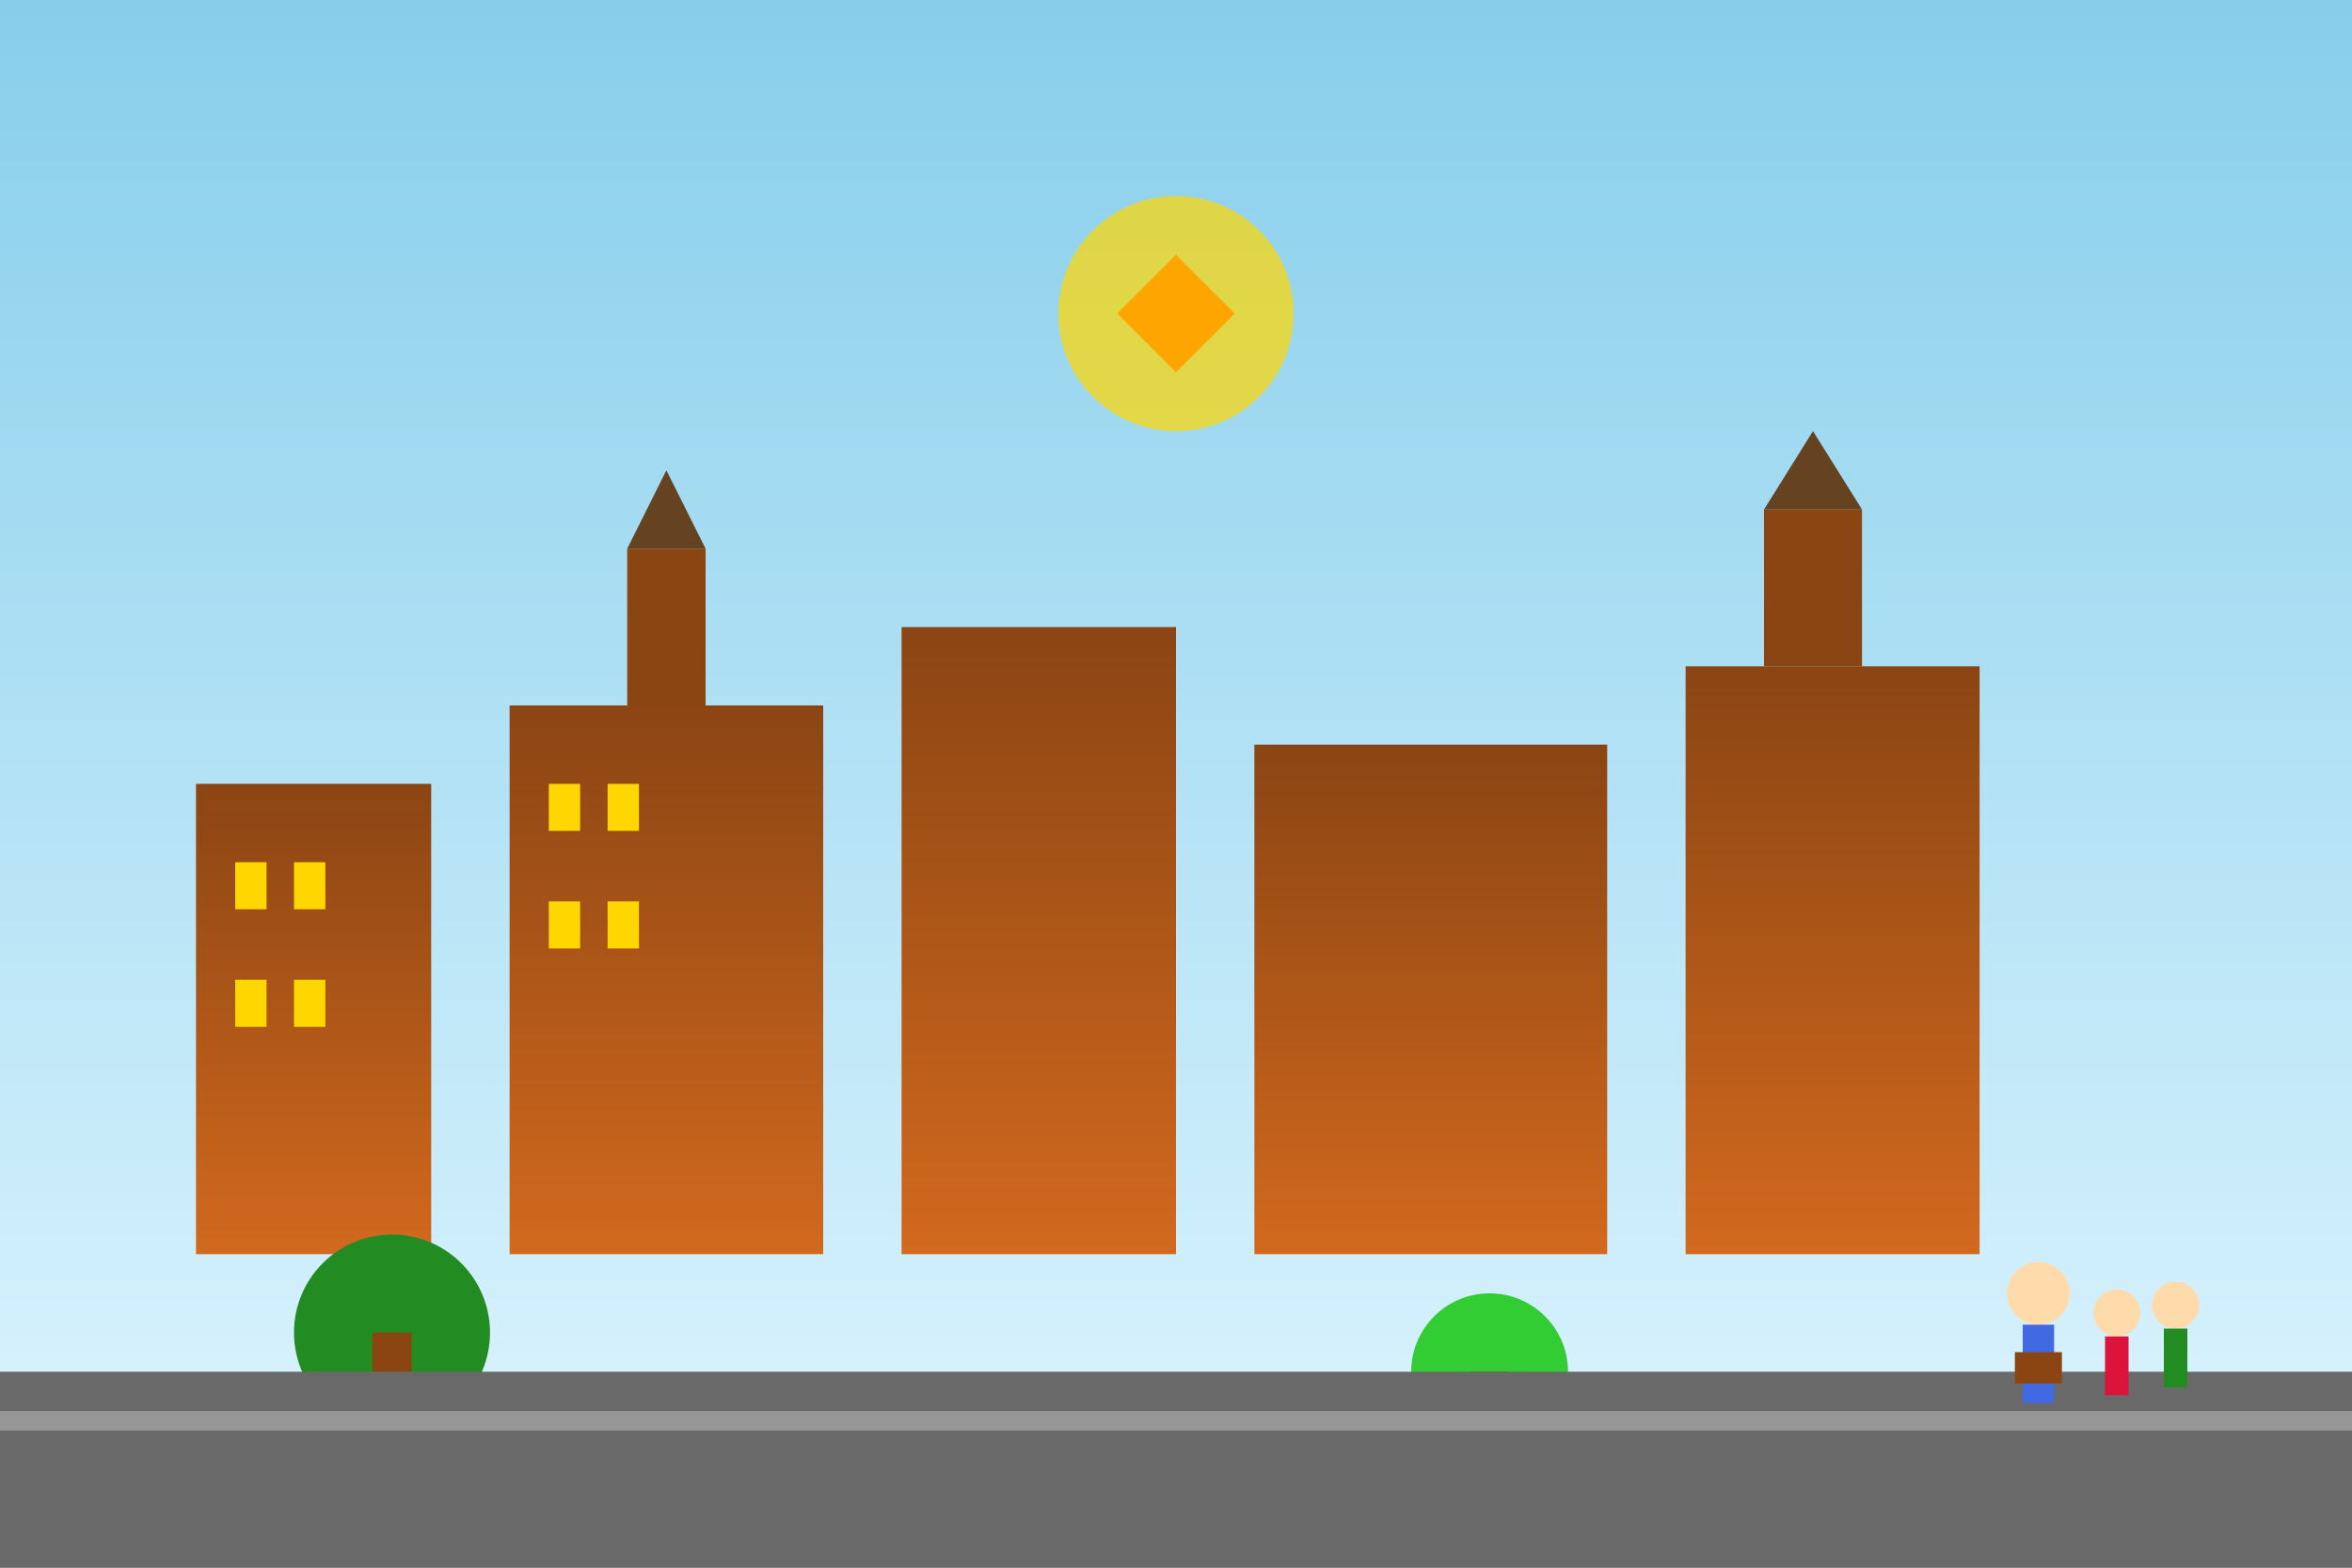 <svg width="600" height="400" viewBox="0 0 600 400" fill="none" xmlns="http://www.w3.org/2000/svg">
    <rect x="0" y="0" width="600" height="400" fill="#333333" stroke="none"/>
    <defs>
        <linearGradient id="skyGradient" x1="0%" y1="0%" x2="0%" y2="100%">
            <stop offset="0%" style="stop-color:#87CEEB;stop-opacity:1" />
            <stop offset="100%" style="stop-color:#E0F6FF;stop-opacity:1" />
        </linearGradient>
        <linearGradient id="buildingGradient" x1="0%" y1="0%" x2="0%" y2="100%">
            <stop offset="0%" style="stop-color:#8B4513;stop-opacity:1" />
            <stop offset="100%" style="stop-color:#D2691E;stop-opacity:1" />
        </linearGradient>
    </defs>
    
    <!-- Sky background -->
    <rect width="600" height="400" fill="url(#skyGradient)"/>
    
    <!-- Leipzig buildings silhouette -->
    <rect x="50" y="200" width="60" height="120" fill="url(#buildingGradient)"/>
    <rect x="130" y="180" width="80" height="140" fill="url(#buildingGradient)"/>
    <rect x="230" y="160" width="70" height="160" fill="url(#buildingGradient)"/>
    <rect x="320" y="190" width="90" height="130" fill="url(#buildingGradient)"/>
    <rect x="430" y="170" width="75" height="150" fill="url(#buildingGradient)"/>
    
    <!-- Church towers -->
    <rect x="160" y="140" width="20" height="40" fill="#8B4513"/>
    <polygon points="160,140 170,120 180,140" fill="#654321"/>
    <rect x="450" y="130" width="25" height="40" fill="#8B4513"/>
    <polygon points="450,130 462.5,110 475,130" fill="#654321"/>
    
    <!-- Windows -->
    <rect x="60" y="220" width="8" height="12" fill="#FFD700"/>
    <rect x="75" y="220" width="8" height="12" fill="#FFD700"/>
    <rect x="60" y="250" width="8" height="12" fill="#FFD700"/>
    <rect x="75" y="250" width="8" height="12" fill="#FFD700"/>
    
    <rect x="140" y="200" width="8" height="12" fill="#FFD700"/>
    <rect x="155" y="200" width="8" height="12" fill="#FFD700"/>
    <rect x="140" y="230" width="8" height="12" fill="#FFD700"/>
    <rect x="155" y="230" width="8" height="12" fill="#FFD700"/>
    
    <!-- Trees -->
    <circle cx="100" cy="340" r="25" fill="#228B22"/>
    <rect x="95" y="340" width="10" height="30" fill="#8B4513"/>
    
    <circle cx="380" cy="350" r="20" fill="#32CD32"/>
    <rect x="375" y="350" width="10" height="25" fill="#8B4513"/>
    
    <!-- Path/street -->
    <rect x="0" y="350" width="600" height="50" fill="#696969"/>
    <rect x="0" y="360" width="600" height="5" fill="#FFFFFF" opacity="0.3"/>
    
    <!-- Tourism elements -->
    <circle cx="300" cy="80" r="30" fill="#FFD700" opacity="0.7"/>
    <path d="M285 80 L300 65 L315 80 L300 95 Z" fill="#FFA500"/>
    
    <!-- Guide with tourists -->
    <circle cx="520" cy="330" r="8" fill="#FFDBAC"/>
    <rect x="516" y="338" width="8" height="20" fill="#4169E1"/>
    <rect x="514" y="345" width="12" height="8" fill="#8B4513"/>
    
    <circle cx="540" cy="335" r="6" fill="#FFDBAC"/>
    <rect x="537" y="341" width="6" height="15" fill="#DC143C"/>
    
    <circle cx="555" cy="333" r="6" fill="#FFDBAC"/>
    <rect x="552" y="339" width="6" height="15" fill="#228B22"/>
</svg>
